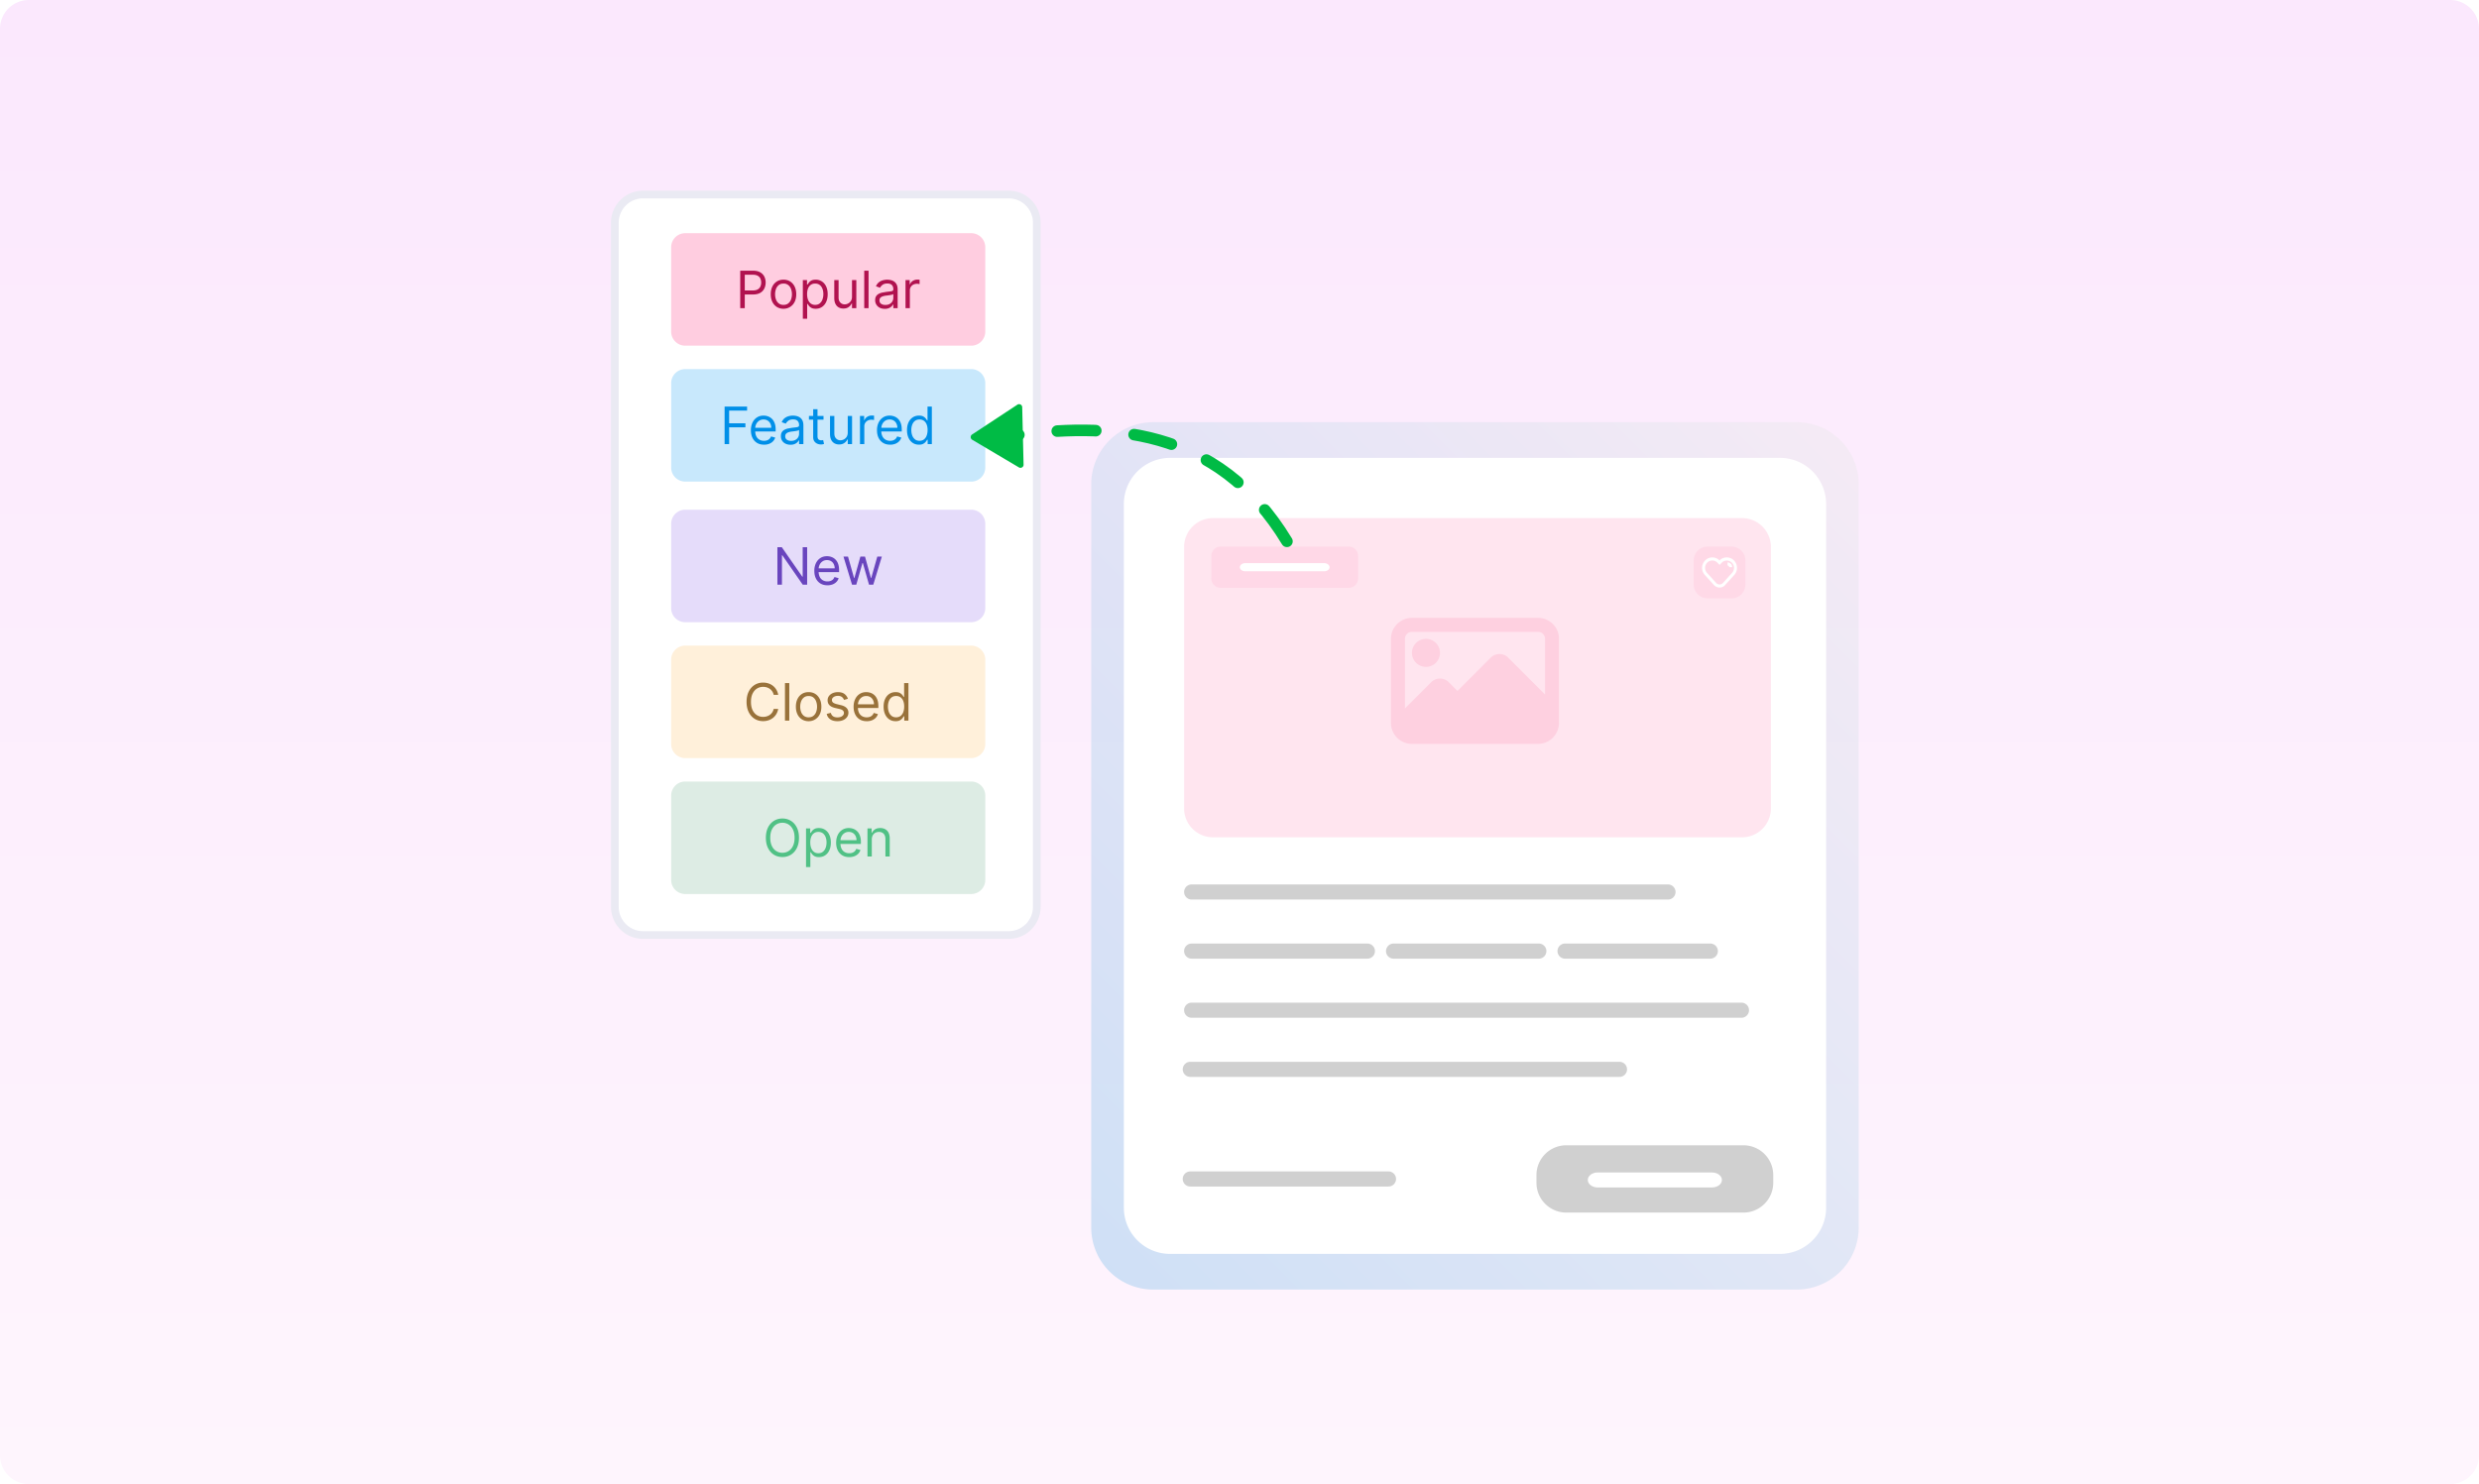 <svg xmlns="http://www.w3.org/2000/svg" xmlns:v="https://vecta.io/nano" width="344" height="206" fill="none"><rect width="100%" height="100%" fill="#333333" stroke="none"/><g clip-path="url(#C)"><path fill="#fff" d="M0 0h344v206H0z"></path><path d="M0 4a4 4 0 0 1 4-4h336a4 4 0 0 1 4 4v198a4 4 0 0 1-4 4H4a4 4 0 0 1-4-4V4z" fill="url(#A)"></path><g opacity=".35"><path d="M249.305 179a8.62 8.62 0 0 0 8.62-8.62V67.223a8.62 8.62 0 0 0-8.62-8.62h-89.261a8.62 8.62 0 0 0-8.62 8.62V170.38a8.62 8.62 0 0 0 8.62 8.62h89.261z" fill="url(#B)"></path></g><path d="M162.373 63.554h84.61c3.545 0 6.421 2.875 6.421 6.421v97.653c0 3.546-2.876 6.421-6.421 6.421h-84.61c-3.545 0-6.421-2.875-6.421-6.421V69.969a6.42 6.42 0 0 1 6.421-6.414z" fill="#fff"></path><path opacity=".5" d="M168.325 71.914h73.401a4.01 4.01 0 0 1 4.014 4.014v36.281c0 2.218-1.795 4.014-4.014 4.014h-73.401c-2.218 0-4.013-1.796-4.013-4.014V75.928a4.01 4.01 0 0 1 4.013-4.014z" fill="#ffcde0"></path><g fill="#d0d0d0"><path d="M165.359 130.971h24.389c.579 0 1.047.468 1.047 1.047s-.468 1.047-1.047 1.047h-24.389c-.579 0-1.047-.468-1.047-1.047s.468-1.047 1.047-1.047zm28.018 0h20.161c.579 0 1.047.468 1.047 1.047s-.468 1.047-1.047 1.047h-20.161c-.579 0-1.047-.468-1.047-1.047.007-.579.475-1.047 1.047-1.047zm23.797 0h20.161c.579 0 1.047.468 1.047 1.047s-.468 1.047-1.047 1.047h-20.161c-.579 0-1.047-.468-1.047-1.047s.468-1.047 1.047-1.047zm-52.004 16.413h59.558c.579 0 1.047.468 1.047 1.047s-.468 1.048-1.047 1.048H165.17c-.579 0-1.047-.469-1.047-1.048a1.05 1.05 0 0 1 1.047-1.047zm.189-24.617h66.102c.579 0 1.047.469 1.047 1.047a1.05 1.05 0 0 1-1.047 1.048h-66.102c-.579 0-1.047-.469-1.047-1.048s.468-1.047 1.047-1.047zm0 16.407h76.296c.579 0 1.047.468 1.047 1.047s-.468 1.048-1.047 1.048h-76.296c-.579 0-1.047-.469-1.047-1.048s.468-1.047 1.047-1.047zm-.189 23.426h27.506c.578 0 1.047.468 1.047 1.047s-.469 1.047-1.047 1.047H165.17c-.579 0-1.047-.468-1.047-1.047a1.05 1.05 0 0 1 1.047-1.047zm76.759 5.712h-24.585a4.14 4.14 0 0 1-4.137-4.138v-1.067a4.14 4.14 0 0 1 4.137-4.137h24.585a4.14 4.14 0 0 1 4.137 4.137v1.067c-.006 2.284-1.854 4.138-4.137 4.138z"></path></g><path d="M221.704 162.743h15.867c.754 0 1.372.469 1.372 1.041s-.611 1.041-1.372 1.041h-15.867c-.755 0-1.373-.468-1.373-1.041 0-.579.618-1.041 1.373-1.041z" fill="#fff"></path><g fill="#fed0e0"><path d="M199.821 90.623c0 1.073-.872 1.945-1.945 1.945s-1.945-.872-1.945-1.945.871-1.945 1.945-1.945 1.945.872 1.945 1.945zm13.603-4.859h-17.493a2.92 2.92 0 0 0-2.914 2.914v11.664c0 .059.013.104.013.163-.02.117-.007.234.032.345a2.91 2.91 0 0 0 2.863 2.407h17.493a2.92 2.92 0 0 0 2.914-2.915V88.678c.007-1.613-1.301-2.914-2.908-2.914zm-17.493 1.939h17.493a.98.98 0 0 1 .976.976v7.716l-5.113-5.113c-.664-.664-1.744-.664-2.414 0l-4.625 4.625-1.223-1.223c-.664-.663-1.744-.663-2.414 0l-3.656 3.656v-9.661c.007-.54.443-.976.976-.976z"></path></g><g opacity=".5"><path d="M240.256 83.058h-3.285a1.95 1.95 0 0 1-1.951-1.952v-3.285a1.95 1.95 0 0 1 1.951-1.952h3.285a1.95 1.95 0 0 1 1.952 1.952v3.285a1.95 1.95 0 0 1-1.952 1.952z" fill="#ffcde0"></path></g><path d="M238.617 81.555c-.293 0-.579-.13-.781-.351l-1.268-1.399a1.46 1.46 0 0 1 .039-2.004 1.4 1.4 0 0 1 1.002-.429c.377 0 .735.15 1.002.423a1.39 1.39 0 0 1 1.001-.423 1.4 1.4 0 0 1 1.009.429 1.47 1.47 0 0 1 .039 2.004l-1.269 1.399a1.02 1.02 0 0 1-.774.351zm-1.008-3.754c-.267 0-.514.104-.703.299a1.04 1.04 0 0 0-.026 1.425l1.269 1.399a.64.64 0 0 0 .93 0l1.269-1.399a1.04 1.04 0 0 0-.026-1.425c-.378-.384-1.028-.384-1.399 0l-.306.312-.306-.312c-.188-.195-.436-.299-.702-.299zm2.765.924h-.423a.23.23 0 0 0-.228-.228v-.423c.358-.007.651.286.651.65z" fill="#fff"></path><path opacity=".5" d="M187.159 81.594h-17.766c-.716 0-1.301-.585-1.301-1.301v-3.123c0-.716.585-1.301 1.301-1.301h17.766c.716 0 1.301.585 1.301 1.301v3.123a1.3 1.3 0 0 1-1.301 1.301z" fill="#ffcde0"></path><g fill="#fff"><path d="M172.795 78.166h10.955c.41 0 .748.254.748.566s-.331.566-.748.566h-10.955c-.41 0-.748-.254-.748-.566.006-.312.338-.566.748-.566z"></path><path d="M89.226 27h50.742a3.91 3.91 0 0 1 3.903 3.903v94.98a3.91 3.91 0 0 1-3.903 3.903H89.226a3.91 3.91 0 0 1-3.903-3.903v-94.98A3.91 3.91 0 0 1 89.226 27z" stroke="#eaeaf3" stroke-width="1.07"></path></g><use href="#D" fill="#ffcde0"></use><g fill="#b1124f"><path d="M102.719 42.776v-5.204h1.758c.409 0 .742.074 1.001.221a1.4 1.4 0 0 1 .58.592 1.83 1.83 0 0 1 .188.834c0 .307-.063.585-.188.836a1.4 1.4 0 0 1-.574.6c-.26.147-.592.221-.997.221h-1.26v-.559h1.24c.28 0 .504-.048.674-.145a.86.86 0 0 0 .368-.391c.076-.164.117-.353.117-.562a1.29 1.29 0 0 0-.117-.559c-.076-.164-.2-.293-.371-.386s-.398-.142-.681-.142h-1.108v4.645h-.63zm6.005.081a1.7 1.7 0 0 1-.928-.252 1.71 1.71 0 0 1-.62-.704c-.147-.302-.221-.654-.221-1.057s.074-.761.221-1.065a1.69 1.69 0 0 1 .62-.707c.264-.168.575-.252.928-.252s.66.084.925.252.472.403.62.707.223.658.223 1.065-.074.756-.223 1.057a1.69 1.69 0 0 1-1.545.956zm0-.539c.267 0 .487-.069.66-.206a1.21 1.21 0 0 0 .384-.541c.083-.224.125-.466.125-.727a2.09 2.09 0 0 0-.125-.729 1.23 1.23 0 0 0-.384-.546 1.02 1.02 0 0 0-.66-.208c-.268 0-.488.069-.661.208a1.23 1.23 0 0 0-.384.546 2.09 2.09 0 0 0-.124.729c0 .261.041.503.124.727a1.21 1.21 0 0 0 .384.541 1.03 1.03 0 0 0 .661.206zm2.684 1.921v-5.367h.579v.62h.071l.183-.259a1.07 1.07 0 0 1 .341-.285c.148-.083.35-.127.605-.127a1.55 1.55 0 0 1 .869.247c.25.164.446.397.587.699s.211.657.211 1.067-.071.772-.211 1.075a1.65 1.65 0 0 1-.585.701c-.249.166-.536.246-.861.246-.251 0-.452-.041-.603-.124s-.266-.181-.348-.287l-.188-.269h-.051v2.064h-.599zm.589-3.415c0 .295.043.555.13.78s.212.399.379.526a.98.98 0 0 0 .609.188c.251 0 .46-.066.628-.198a1.21 1.21 0 0 0 .381-.539 2.1 2.1 0 0 0 .13-.757c0-.274-.042-.522-.127-.742s-.209-.397-.379-.526-.378-.196-.633-.196a1 1 0 0 0-.615.185c-.166.122-.291.293-.376.513s-.127.474-.127.765zm6.231.356v-2.307h.6v3.903h-.6v-.661h-.04a1.29 1.29 0 0 1-.427.506c-.193.139-.437.206-.732.206-.244 0-.461-.053-.651-.16s-.339-.271-.447-.488-.163-.494-.163-.826v-2.48h.6v2.44c0 .285.08.512.239.681a.81.81 0 0 0 .615.254 1.02 1.02 0 0 0 .455-.114.99.99 0 0 0 .391-.351c.107-.157.16-.358.16-.602zm2.298-3.609v5.204h-.6v-5.204h.6zm2.247 5.296c-.247 0-.472-.047-.673-.14a1.15 1.15 0 0 1-.658-1.06c0-.224.044-.405.132-.544a.94.94 0 0 1 .353-.33c.147-.079.31-.139.488-.178l.541-.096.577-.069c.149-.017.258-.045.325-.084s.104-.107.104-.203v-.02c0-.251-.068-.446-.205-.584s-.342-.208-.618-.208c-.286 0-.511.063-.673.188s-.277.259-.343.401l-.57-.203c.102-.237.238-.422.407-.554a1.52 1.52 0 0 1 .559-.279 2.32 2.32 0 0 1 .6-.081 2.38 2.38 0 0 1 .432.046 1.38 1.38 0 0 1 .475.18c.154.092.282.23.384.414s.152.432.152.742v2.572h-.6v-.529h-.03a1.06 1.06 0 0 1-.203.272 1.17 1.17 0 0 1-.379.247c-.157.068-.35.102-.577.102zm.092-.539c.237 0 .437-.047.599-.14s.288-.213.371-.361.127-.302.127-.465v-.549c-.025.03-.081.058-.167.084s-.183.045-.295.063l-.323.046-.251.031a2.27 2.27 0 0 0-.437.099c-.134.044-.243.111-.326.201s-.122.208-.122.361c0 .208.077.366.232.473s.353.158.592.158zm2.792.448v-3.903h.579v.59h.041c.071-.193.2-.35.386-.47a1.14 1.14 0 0 1 .63-.18l.166.002.149.008v.61c-.02-.005-.066-.013-.139-.023a1.64 1.64 0 0 0-.226-.018 1.07 1.07 0 0 0-.509.119.9.9 0 0 0-.35.325c-.085.137-.127.294-.127.47v2.47h-.6z"></path></g><path d="M95.087 51.233h39.684a1.95 1.95 0 0 1 1.951 1.952v11.71a1.95 1.95 0 0 1-1.951 1.952H95.087a1.95 1.95 0 0 1-1.952-1.952v-11.71c0-1.08.878-1.952 1.952-1.952z" fill="#c8e8fc"></path><g fill="#008fe8"><path d="M100.549 61.641v-5.204h3.12v.559h-2.49v1.759h2.257v.559h-2.257v2.328h-.63zm5.468.082c-.376 0-.7-.083-.973-.249a1.67 1.67 0 0 1-.627-.701c-.146-.302-.219-.652-.219-1.052a2.42 2.42 0 0 1 .219-1.057c.146-.305.352-.545.614-.717s.573-.259.925-.259a1.85 1.85 0 0 1 .603.102c.198.068.378.178.541.33s.292.351.389.6.145.556.145.92v.254h-3.009v-.518h2.399a1.28 1.28 0 0 0-.132-.59 1 1 0 0 0-.371-.409c-.16-.1-.348-.15-.565-.15a1.08 1.08 0 0 0-.62.178c-.172.117-.305.269-.399.457s-.139.39-.139.605v.346c0 .295.051.545.152.75a1.08 1.08 0 0 0 .43.465c.183.107.395.158.637.158.158 0 .3-.022.427-.066a.91.91 0 0 0 .333-.203.93.93 0 0 0 .216-.34l.58.163a1.28 1.28 0 0 1-.308.518c-.144.149-.322.263-.533.346s-.45.122-.715.122zm3.678.01a1.59 1.59 0 0 1-.674-.14c-.202-.093-.362-.231-.48-.409s-.178-.396-.178-.651c0-.224.044-.405.132-.544a.94.94 0 0 1 .353-.33 1.86 1.86 0 0 1 .488-.178l.542-.097.576-.069c.149-.017.258-.045.326-.084s.104-.107.104-.203v-.02c0-.251-.069-.446-.206-.584s-.341-.208-.617-.208c-.287 0-.511.063-.674.188s-.277.259-.343.401l-.569-.203c.101-.237.237-.422.406-.554a1.53 1.53 0 0 1 .559-.279 2.33 2.33 0 0 1 .6-.081c.126 0 .27.015.432.046s.323.089.475.18a1.08 1.08 0 0 1 .384.414c.102.184.153.432.153.742v2.572h-.6v-.529h-.031c-.04.085-.108.175-.203.272a1.17 1.17 0 0 1-.379.246c-.157.068-.349.102-.576.102zm.091-.539c.237 0 .437-.047.6-.14s.288-.214.371-.361.127-.302.127-.465v-.549c-.026.03-.081.058-.168.084s-.183.045-.295.064l-.322.046-.252.03a2.25 2.25 0 0 0-.437.099c-.136.046-.242.111-.325.201s-.122.208-.122.361c0 .208.077.366.231.473s.353.157.592.157zm4.49-3.456v.508h-2.023v-.508h2.023zm-1.434-.935h.6v3.72c0 .169.025.296.074.381s.115.139.193.168.164.041.252.041a1.05 1.05 0 0 0 .162-.01l.102-.02.122.539a1.26 1.26 0 0 1-.447.071 1.2 1.2 0 0 1-.498-.109.99.99 0 0 1-.402-.333c-.105-.149-.158-.337-.158-.564v-3.883zm4.796 3.243v-2.307h.599v3.903h-.599v-.661h-.041a1.28 1.28 0 0 1-.427.506c-.193.137-.437.206-.732.206a1.3 1.3 0 0 1-.65-.16 1.12 1.12 0 0 1-.448-.488c-.109-.217-.162-.494-.162-.826v-2.48h.6v2.439c0 .285.079.512.238.681a.81.81 0 0 0 .615.254 1.02 1.02 0 0 0 .455-.114c.156-.076.287-.193.392-.351s.16-.358.16-.602zm1.698 1.595v-3.903h.579v.59h.041c.071-.193.2-.35.386-.47a1.14 1.14 0 0 1 .63-.18l.166.003.15.008v.61c-.021-.005-.067-.013-.14-.023a1.64 1.64 0 0 0-.226-.018 1.07 1.07 0 0 0-.509.119.9.9 0 0 0-.35.325c-.085.137-.127.294-.127.47v2.47h-.6zm4.18.082c-.376 0-.7-.083-.973-.249s-.48-.402-.628-.701-.218-.652-.218-1.052a2.42 2.42 0 0 1 .218-1.057c.146-.305.353-.545.615-.717s.573-.259.925-.259a1.85 1.85 0 0 1 .602.102 1.49 1.49 0 0 1 .542.33 1.58 1.58 0 0 1 .388.6c.097.249.145.556.145.92v.254h-3.008v-.518h2.398a1.28 1.28 0 0 0-.132-.59.99.99 0 0 0-.371-.409c-.161-.1-.347-.15-.564-.15-.239 0-.445.059-.62.178s-.306.269-.399.457-.14.39-.14.605v.346a1.67 1.67 0 0 0 .153.75 1.1 1.1 0 0 0 .429.465 1.26 1.26 0 0 0 .638.158c.158 0 .3-.022.427-.066a.91.91 0 0 0 .333-.203.93.93 0 0 0 .216-.34l.579.163a1.28 1.28 0 0 1-.307.518c-.144.149-.322.263-.534.346a1.98 1.98 0 0 1-.714.122zm4.003 0c-.326 0-.613-.082-.862-.247s-.444-.4-.584-.701-.211-.661-.211-1.075.07-.766.211-1.067.336-.534.587-.699.54-.246.869-.246c.254 0 .455.042.602.127s.263.178.34.285l.186.259h.051v-1.921h.6v5.204h-.58v-.6h-.071a3.88 3.88 0 0 1-.188.269c-.081.108-.197.203-.348.287s-.352.125-.602.125zm.081-.539c.24 0 .444-.063.61-.188a1.16 1.16 0 0 0 .378-.526c.086-.224.13-.485.13-.78s-.042-.546-.127-.765a1.12 1.12 0 0 0-.376-.513 1 1 0 0 0-.615-.185c-.254 0-.466.065-.635.196s-.294.304-.379.526a2.09 2.09 0 0 0-.125.742c0 .278.043.53.127.757a1.21 1.21 0 0 0 .382.539c.168.134.379.198.63.198z"></path></g><path d="M95.087 70.75h39.684a1.95 1.95 0 0 1 1.951 1.952v11.71a1.95 1.95 0 0 1-1.951 1.952H95.087a1.95 1.95 0 0 1-1.952-1.952v-11.71c0-1.08.878-1.952 1.952-1.952z" fill="#e5dcfa"></path><g fill="#6945be"><path d="M112.004 75.954v5.204h-.61l-2.836-4.086h-.051v4.086h-.63v-5.204h.61l2.846 4.096h.051v-4.096h.62zm2.816 5.285c-.376 0-.7-.083-.973-.249s-.48-.402-.628-.701-.218-.652-.218-1.052a2.42 2.42 0 0 1 .218-1.057c.146-.305.353-.545.615-.717s.573-.259.925-.259a1.85 1.85 0 0 1 .602.102 1.49 1.49 0 0 1 .542.33 1.58 1.58 0 0 1 .388.6c.097.249.145.556.145.92v.254h-3.008v-.518h2.398a1.28 1.28 0 0 0-.132-.59.99.99 0 0 0-.371-.409c-.161-.1-.347-.15-.564-.15-.239 0-.445.059-.62.178s-.306.269-.399.457-.14.39-.14.605v.346a1.67 1.67 0 0 0 .153.75 1.1 1.1 0 0 0 .429.465 1.26 1.26 0 0 0 .638.158c.158 0 .3-.022.427-.066a.91.91 0 0 0 .333-.203.93.93 0 0 0 .216-.341l.579.163a1.28 1.28 0 0 1-.307.518c-.144.149-.322.263-.534.346a1.98 1.98 0 0 1-.714.122zm3.413-.081l-1.189-3.903h.63l.844 2.988h.04l.834-2.988h.64l.823 2.978h.041l.844-2.978h.63l-1.189 3.903h-.59l-.854-2.999h-.061l-.853 2.999h-.59z"></path></g><path d="M95.087 89.615h39.684a1.95 1.95 0 0 1 1.951 1.952v11.71a1.95 1.95 0 0 1-1.951 1.951H95.087a1.95 1.95 0 0 1-1.952-1.951v-11.71c0-1.08.878-1.952 1.952-1.952z" fill="#fff0da"></path><g fill="#99723a"><path d="M107.989 96.446h-.63c-.038-.181-.103-.341-.196-.478a1.31 1.31 0 0 0-.335-.346 1.42 1.42 0 0 0-.435-.213 1.73 1.73 0 0 0-.498-.071c-.315 0-.601.08-.856.239s-.457.394-.608.704-.223.69-.223 1.141.074.831.223 1.141.353.545.608.704.541.239.856.239a1.75 1.75 0 0 0 .498-.071 1.47 1.47 0 0 0 .435-.211c.132-.095.243-.211.335-.348a1.35 1.35 0 0 0 .196-.478h.63a2.12 2.12 0 0 1-.259.714 1.97 1.97 0 0 1-.468.536c-.186.146-.396.257-.628.333s-.477.115-.739.115c-.444 0-.839-.109-1.184-.326s-.618-.525-.816-.925-.297-.874-.297-1.423.099-1.023.297-1.423.47-.708.816-.925a2.18 2.18 0 0 1 1.184-.325 2.34 2.34 0 0 1 .739.114 2.02 2.02 0 0 1 .628.335c.186.147.342.324.468.534a2.08 2.08 0 0 1 .259.714zm1.537-1.627v5.205h-.6v-5.205h.6zm2.684 5.286a1.7 1.7 0 0 1-.928-.252 1.71 1.71 0 0 1-.62-.704c-.147-.302-.221-.654-.221-1.057s.074-.762.221-1.065.356-.539.62-.707.575-.251.928-.251.66.084.925.251.472.403.62.707.223.658.223 1.065-.074.756-.223 1.057a1.69 1.69 0 0 1-1.545.956zm0-.539c.267 0 .488-.069.66-.206a1.21 1.21 0 0 0 .384-.541c.083-.224.125-.466.125-.727a2.09 2.09 0 0 0-.125-.729 1.23 1.23 0 0 0-.384-.546c-.173-.139-.393-.208-.66-.208s-.488.07-.661.208-.301.321-.384.546-.124.469-.124.729a2.07 2.07 0 0 0 .124.727 1.21 1.21 0 0 0 .384.541 1.03 1.03 0 0 0 .661.206zm5.449-2.571l-.539.152a1.01 1.01 0 0 0-.15-.262.72.72 0 0 0-.264-.213.96.96 0 0 0-.43-.084c-.239 0-.438.055-.597.165s-.236.246-.236.414c0 .149.054.267.162.353s.278.158.509.216l.579.142c.349.085.609.214.78.389a.91.91 0 0 1 .257.668c0 .224-.065.424-.193.6a1.28 1.28 0 0 1-.534.417c-.229.102-.495.153-.798.153-.398 0-.727-.087-.988-.259a1.15 1.15 0 0 1-.496-.757l.569-.142c.055.21.157.368.308.473s.351.157.597.157c.28 0 .501-.059.666-.178s.249-.264.249-.432c0-.135-.048-.249-.142-.34s-.241-.163-.438-.208l-.65-.152c-.358-.085-.62-.216-.788-.394s-.249-.404-.249-.673c0-.22.062-.415.186-.585a1.26 1.26 0 0 1 .51-.399c.217-.096.463-.145.737-.145.387 0 .69.085.91.254a1.37 1.37 0 0 1 .473.671zm2.61 3.11c-.376 0-.7-.083-.973-.249a1.65 1.65 0 0 1-.628-.701c-.148-.3-.218-.652-.218-1.052s.073-.752.218-1.057.353-.546.615-.717.573-.259.925-.259a1.85 1.85 0 0 1 .602.102 1.49 1.49 0 0 1 .542.33c.162.151.292.351.389.6s.144.556.144.92v.254h-3.008v-.518h2.398a1.28 1.28 0 0 0-.132-.59.99.99 0 0 0-.371-.409c-.161-.1-.347-.15-.564-.15-.239 0-.445.059-.62.178s-.306.269-.399.457-.14.39-.14.605v.346a1.67 1.67 0 0 0 .153.75 1.1 1.1 0 0 0 .429.465 1.26 1.26 0 0 0 .638.158c.158 0 .3-.022.427-.066a.91.91 0 0 0 .333-.203.93.93 0 0 0 .216-.341l.579.163a1.28 1.28 0 0 1-.307.518c-.144.149-.322.263-.534.346s-.45.122-.714.122zm4.003 0c-.326 0-.613-.082-.862-.247s-.444-.4-.584-.701-.211-.661-.211-1.075.07-.766.211-1.067.336-.534.587-.699.54-.246.869-.246c.254 0 .455.042.602.127s.263.178.34.285l.186.259h.051V94.82h.6v5.205h-.58v-.6h-.071a3.92 3.92 0 0 1-.188.269 1.11 1.11 0 0 1-.348.287c-.151.083-.352.125-.602.125zm.081-.539c.24 0 .444-.063.61-.188a1.16 1.16 0 0 0 .378-.526c.086-.224.13-.485.13-.78s-.042-.546-.127-.765a1.12 1.12 0 0 0-.376-.513 1 1 0 0 0-.615-.186c-.254 0-.466.065-.635.196s-.294.304-.379.526a2.09 2.09 0 0 0-.125.742c0 .278.043.53.127.757a1.21 1.21 0 0 0 .382.539c.168.134.379.198.63.198z"></path></g><path d="M95.087 108.48h39.684a1.95 1.95 0 0 1 1.951 1.952v11.71a1.95 1.95 0 0 1-1.951 1.952H95.087a1.95 1.95 0 0 1-1.952-1.952v-11.71c0-1.08.878-1.952 1.952-1.952z" fill="#ddece4"></path><g fill="#50c185"><path d="M110.871 116.287c0 .549-.099 1.023-.297 1.423s-.471.708-.816.925a2.18 2.18 0 0 1-1.184.325c-.443 0-.839-.108-1.185-.325s-.617-.525-.815-.925-.298-.874-.298-1.423.099-1.023.298-1.423a2.24 2.24 0 0 1 .815-.925 2.18 2.18 0 0 1 1.185-.325 2.18 2.18 0 0 1 1.184.325c.346.217.617.525.816.925s.297.874.297 1.423zm-.61 0c0-.451-.075-.831-.226-1.141a1.65 1.65 0 0 0-.608-.704 1.58 1.58 0 0 0-.853-.239 1.59 1.59 0 0 0-.857.239c-.254.159-.456.394-.607.704s-.224.69-.224 1.141.075.831.224 1.141.353.545.607.704a1.59 1.59 0 0 0 .857.239c.315 0 .599-.08.853-.239a1.65 1.65 0 0 0 .608-.704c.149-.31.226-.69.226-1.141zm1.588 4.066v-5.367h.58v.62h.071l.183-.259c.079-.107.193-.202.34-.285s.351-.127.605-.127c.329 0 .618.082.869.247a1.63 1.63 0 0 1 .587.699c.141.301.211.657.211 1.067s-.07.771-.211 1.075a1.65 1.65 0 0 1-.584.701c-.249.166-.537.247-.862.247-.251 0-.451-.042-.602-.125a1.11 1.11 0 0 1-.348-.287l-.188-.269h-.051v2.063h-.6zm.59-3.415c0 .294.043.554.129.78s.213.399.379.526.369.188.61.188c.251 0 .46-.066.628-.198a1.22 1.22 0 0 0 .381-.539c.086-.227.129-.48.129-.757s-.042-.522-.127-.742a1.17 1.17 0 0 0-.378-.526c-.169-.128-.379-.196-.633-.196-.244 0-.449.062-.615.185s-.291.294-.376.514a2.1 2.1 0 0 0-.127.765zm5.407 2.033c-.376 0-.7-.083-.973-.249a1.68 1.68 0 0 1-.628-.702c-.145-.301-.218-.652-.218-1.052s.073-.752.218-1.057a1.73 1.73 0 0 1 .615-.717 1.66 1.66 0 0 1 .925-.259 1.85 1.85 0 0 1 .603.102c.198.068.378.178.541.33s.292.351.389.6a2.57 2.57 0 0 1 .145.92v.254h-3.009v-.518h2.399a1.28 1.28 0 0 0-.132-.59 1 1 0 0 0-.371-.409c-.16-.1-.348-.15-.565-.15-.238 0-.445.059-.62.178s-.305.269-.399.457-.139.39-.139.605v.346c0 .294.05.544.152.749a1.09 1.09 0 0 0 .43.465c.183.105.395.158.637.158.158 0 .3-.022.427-.066s.24-.114.333-.203a.93.93 0 0 0 .216-.341l.58.163c-.061.196-.164.369-.308.518s-.322.263-.534.346a1.98 1.98 0 0 1-.714.122zm3.129-2.43v2.348h-.6v-3.903h.579v.61h.051a1.12 1.12 0 0 1 .417-.478c.186-.122.427-.183.722-.183.264 0 .495.054.693.163a1.09 1.09 0 0 1 .463.488c.11.217.165.491.165.823v2.48h-.6v-2.439c0-.307-.079-.546-.239-.717s-.377-.259-.655-.259c-.192 0-.363.041-.514.124s-.266.205-.353.364-.129.352-.129.579z"></path></g><path d="M178.584 75.141c-9.686-16.004-24.838-16.55-38.46-14.624" stroke="#00bb45" stroke-width="1.606" stroke-linecap="round" stroke-dasharray="5.35 5.35"></path><path d="M134.894 60.308a.43.43 0 0 0-.124.599c.04.059.085.104.144.137l6.473 3.832c.201.124.468.052.592-.15.039-.072.065-.15.058-.228l-.189-7.976c-.006-.241-.201-.423-.442-.423a.43.43 0 0 0-.228.072l-6.284 4.138z" fill="#00bb45"></path></g><defs><linearGradient id="A" x1="151" y1="206" x2="151" y2="0" gradientUnits="userSpaceOnUse"><stop stop-color="#fef5fd"></stop><stop offset="1" stop-color="#fbe8fd"></stop></linearGradient><linearGradient id="B" x1="258.876" y1="64.6" x2="150.476" y2="173" gradientUnits="userSpaceOnUse"><stop stop-color="#e6e6e6"></stop><stop offset="1" stop-color="#79bde8"></stop></linearGradient><clipPath id="C"><path fill="#fff" d="M0 0h344v206H0z"></path></clipPath><path id="D" d="M95.087 32.367h39.684a1.95 1.95 0 0 1 1.951 1.952v11.71a1.95 1.95 0 0 1-1.951 1.952H95.087a1.95 1.95 0 0 1-1.952-1.952v-11.71c0-1.08.878-1.952 1.952-1.952z"></path></defs></svg>